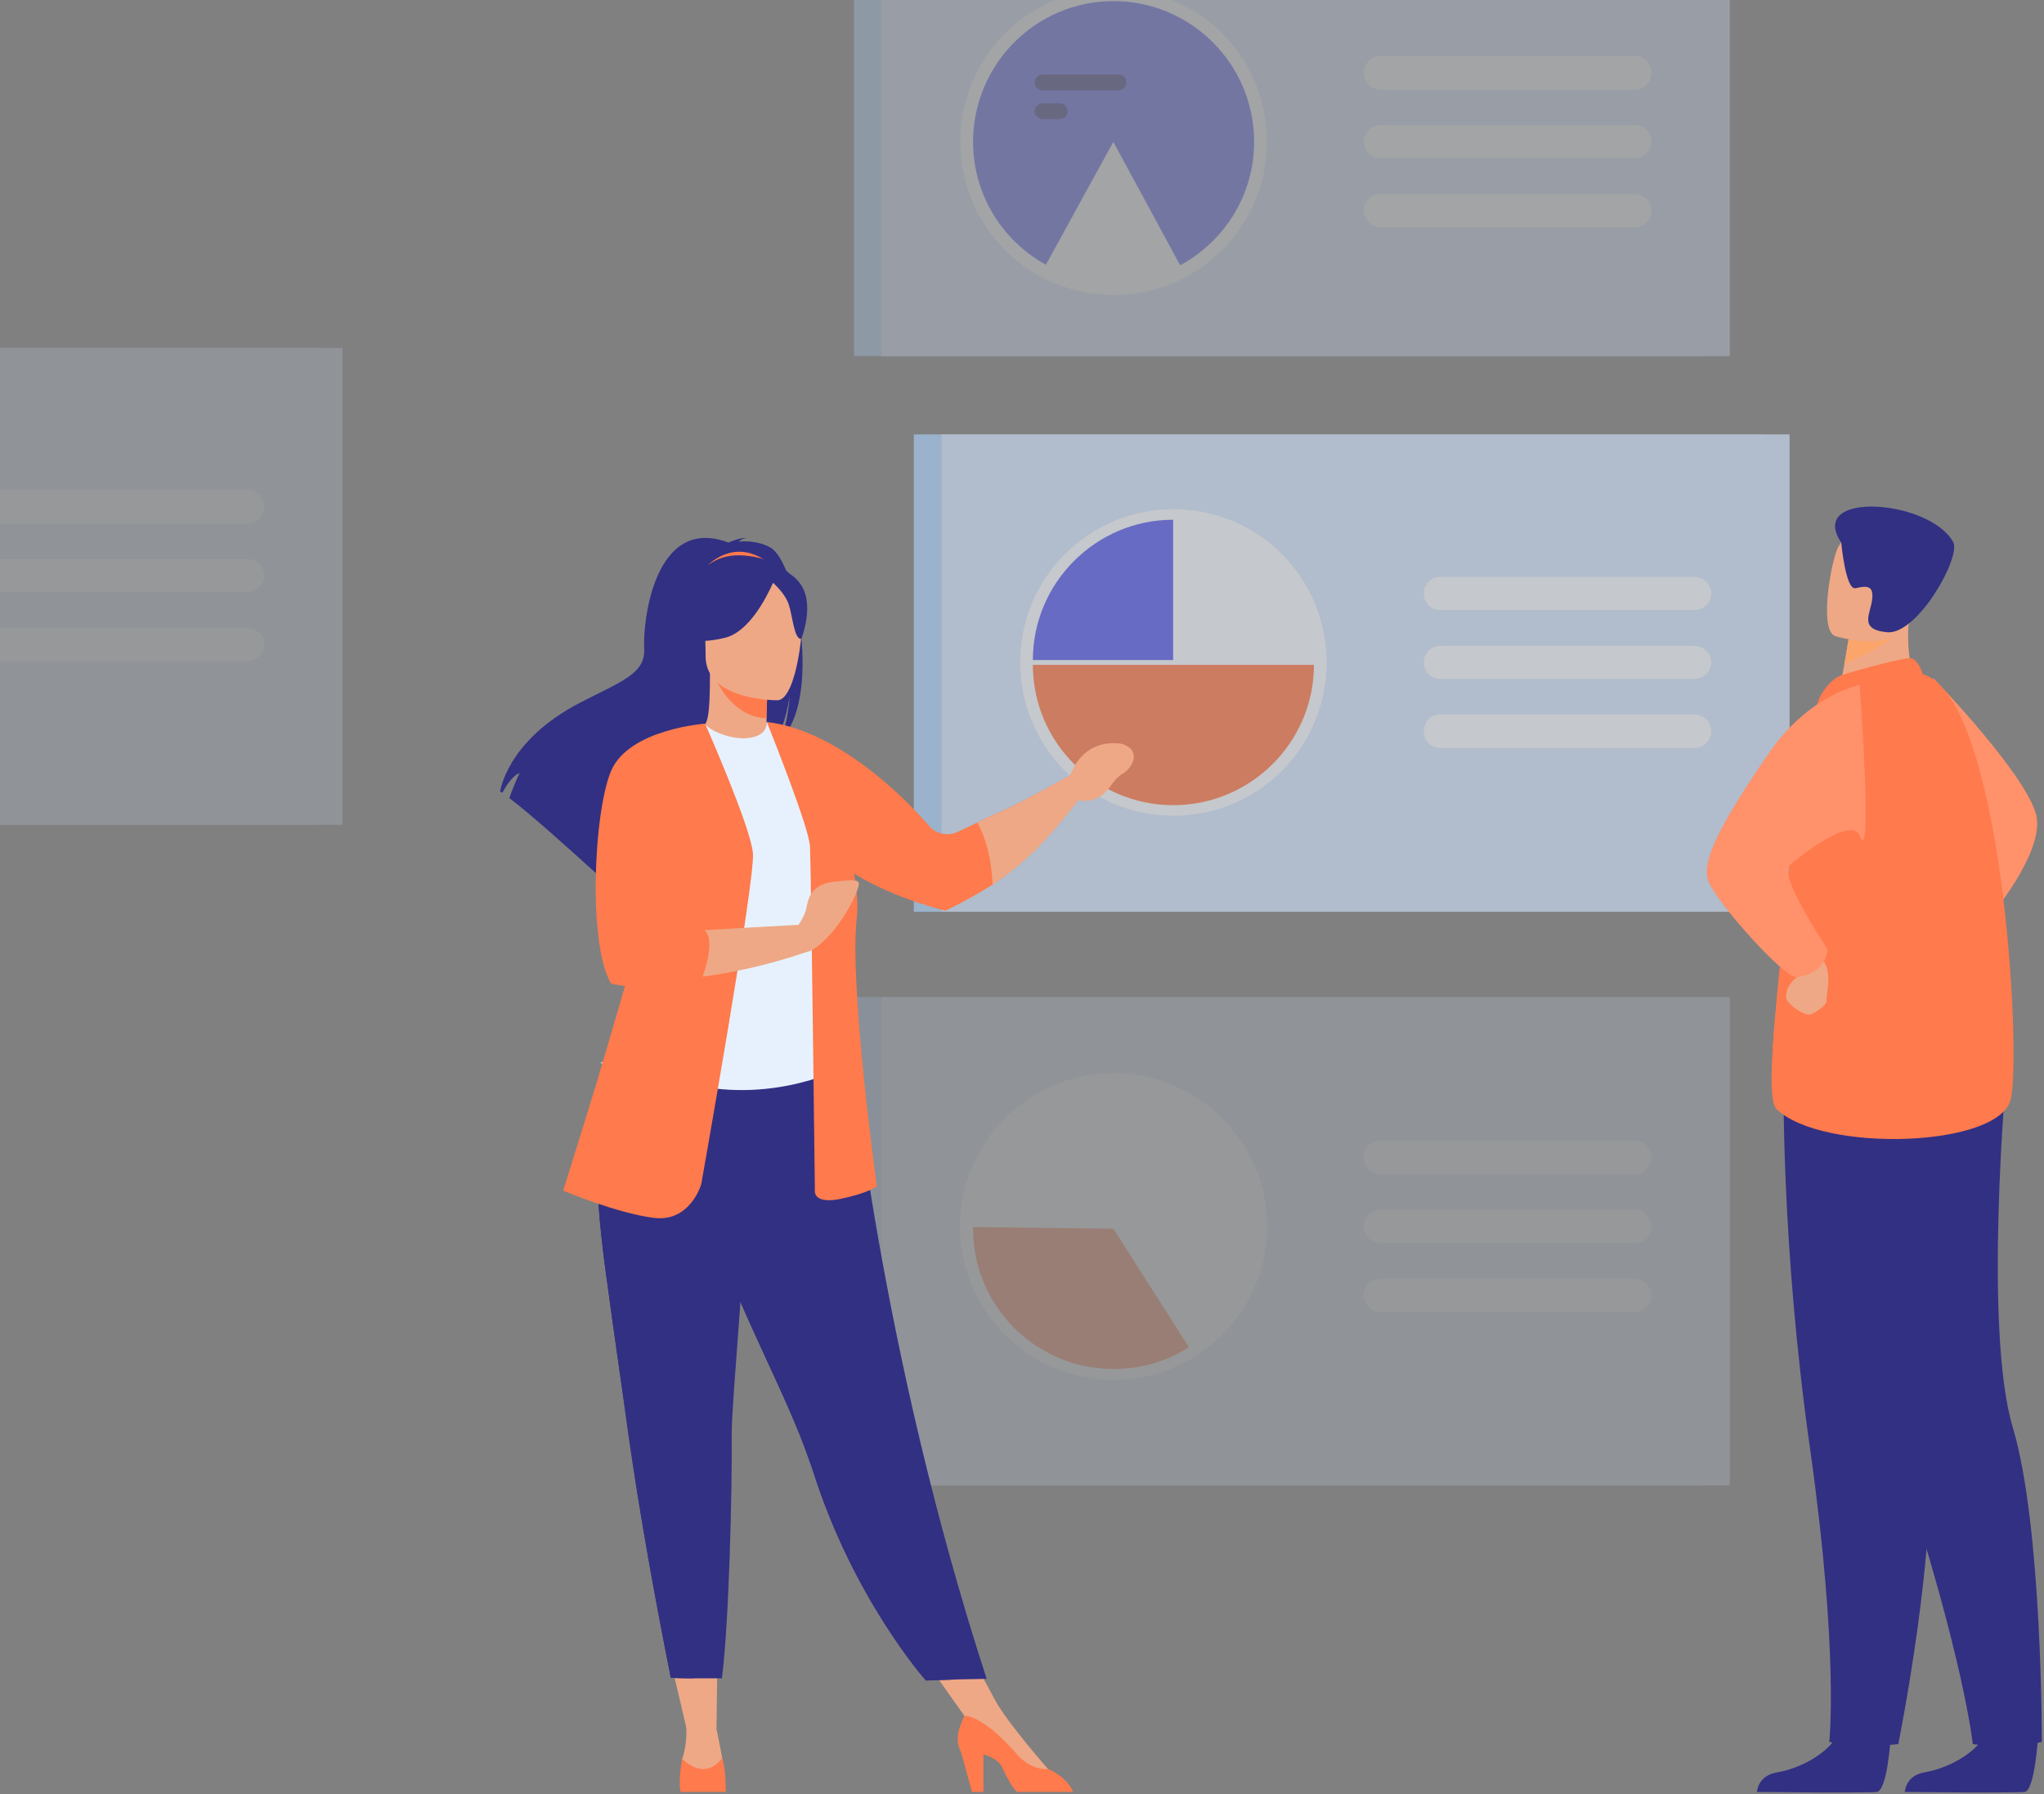 <?xml version="1.0" encoding="utf-8"?><svg width="376" height="330" viewBox="0 0 376 330" fill="none" xmlns="http://www.w3.org/2000/svg">
<rect x="0" y="0" width="376" height="330" fill="#808080" stroke="none"/>
<g opacity="0.6">
<path d="M324.2 79.9H168.1V167.7H324.2V79.9Z" fill="#AED3FF"/>
<path d="M329.2 79.9H173.2V167.7H329.2V79.9Z" fill="#D2E4FF"/>
<path d="M235.8 141.8C246.8 130.8 246.8 112.9 235.8 101.9C224.8 90.9 206.9 90.9 195.9 101.9C184.9 112.9 184.9 130.8 195.9 141.8C206.9 152.8 224.8 152.8 235.8 141.8Z" fill="#F3F9FF"/>
<path d="M311.7 106.1H264.9C263.2 106.1 261.9 107.5 261.9 109.2C261.9 110.9 263.2 112.2 264.9 112.2H311.7C313.4 112.2 314.8 110.9 314.8 109.2C314.8 107.5 313.4 106.1 311.7 106.1Z" fill="#F3F9FF"/>
<path d="M311.7 118.8H264.9C263.2 118.8 261.9 120.2 261.9 121.8C261.9 123.5 263.2 124.9 264.9 124.9H311.7C313.4 124.9 314.8 123.5 314.8 121.8C314.8 120.2 313.4 118.8 311.7 118.8Z" fill="#F3F9FF"/>
<path d="M311.7 131.4H264.9C263.2 131.4 261.9 132.8 261.9 134.5C261.9 136.2 263.2 137.6 264.9 137.6H311.7C313.4 137.6 314.8 136.2 314.8 134.5C314.8 132.8 313.4 131.4 311.7 131.4Z" fill="#F3F9FF"/>
<path d="M190 121.4H215.8V95.6C201.6 95.6 190 107.2 190 121.4Z" fill="#585DF0"/>
<path d="M241.7 122.3H215.8H190C190 136.5 201.6 148.1 215.8 148.1C230.1 148.1 241.7 136.5 241.7 122.3Z" fill="#FF7A4C"/>
<path d="M232.2 128.6H218.2C217.4 128.6 216.7 129.2 216.7 130C216.7 130.8 217.4 131.5 218.2 131.5H232.2C233 131.5 233.6 130.8 233.6 130C233.6 129.2 233 128.6 232.2 128.6Z" fill="#FF7A4C"/>
<path d="M221.4 133.9H218.2C217.4 133.9 216.7 134.5 216.7 135.3C216.7 136.1 217.4 136.8 218.2 136.8H221.4C222.2 136.8 222.8 136.1 222.8 135.3C222.8 134.5 222.2 133.9 221.4 133.9Z" fill="#FF7A4C"/>
</g>
<g opacity="0.2">
<path d="M57.9 64H-98V151.7H57.9V64Z" fill="#AED3FF"/>
<path d="M63 64H-93V151.7H63V64Z" fill="#D2E4FF"/>
<path d="M45.5 90.1H-1.2C-2.9 90.1 -4.3 91.5 -4.3 93.2C-4.3 94.9 -2.9 96.3 -1.2 96.3H45.5C47.2 96.3 48.6 94.9 48.6 93.2C48.6 91.5 47.2 90.1 45.5 90.1Z" fill="#F3F9FF"/>
<path d="M45.5 102.8H-1.2C-2.9 102.8 -4.3 104.2 -4.3 105.9C-4.3 107.6 -2.9 108.9 -1.2 108.9H45.5C47.2 108.9 48.6 107.6 48.6 105.9C48.6 104.2 47.2 102.8 45.5 102.8Z" fill="#F3F9FF"/>
<path d="M45.5 115.5H-1.2C-2.9 115.5 -4.3 116.8 -4.3 118.5C-4.3 120.2 -2.9 121.6 -1.2 121.6H45.5C47.2 121.6 48.6 120.2 48.6 118.5C48.6 116.8 47.2 115.5 45.5 115.5Z" fill="#F3F9FF"/>
</g>
<g opacity="0.2">
<path d="M157.1 183.4V273.2H313.2V183.4H157.1Z" fill="#AED3FF"/>
<path d="M162.2 183.4V273.2H318.2V183.4H162.2Z" fill="#D2E4FF"/>
<path d="M204.8 253.8C220.4 253.8 233.1 241.1 233.1 225.6C233.1 210 220.4 197.4 204.8 197.4C189.3 197.4 176.6 210 176.6 225.6C176.6 241.1 189.3 253.8 204.8 253.8Z" fill="#F3F9FF"/>
<path d="M253.9 216H300.7C302.4 216 303.8 214.6 303.8 212.9C303.8 211.2 302.4 209.8 300.7 209.8H253.9C252.2 209.8 250.9 211.2 250.9 212.9C250.9 214.6 252.2 216 253.9 216Z" fill="#F3F9FF"/>
<path d="M300.7 222.5H253.9C252.2 222.5 250.9 223.9 250.9 225.6C250.9 227.3 252.2 228.6 253.9 228.6H300.7C302.4 228.6 303.8 227.3 303.8 225.6C303.8 223.9 302.4 222.5 300.7 222.5Z" fill="#F3F9FF"/>
<path d="M300.7 235.2H253.9C252.2 235.2 250.9 236.6 250.9 238.2C250.9 239.9 252.2 241.3 253.9 241.3H300.7C302.4 241.3 303.8 239.9 303.8 238.2C303.8 236.6 302.4 235.2 300.7 235.2Z" fill="#F3F9FF"/>
<path d="M204.8 226L179 225.7C179 225.8 179 225.9 179 226C179 240.3 190.6 251.8 204.8 251.8C209.9 251.8 214.7 250.4 218.7 247.8L204.8 226Z" fill="#FF7A4C"/>
<path d="M205.8 234.2H191.8C191 234.2 190.3 234.8 190.3 235.6C190.3 236.4 191 237.1 191.8 237.1H205.8C206.6 237.1 207.2 236.4 207.2 235.6C207.2 234.8 206.6 234.2 205.8 234.2Z" fill="#FF7A4C"/>
<path d="M195 239.4H191.8C191 239.4 190.3 240.1 190.3 240.9C190.3 241.7 191 242.3 191.8 242.3H195C195.8 242.3 196.4 241.7 196.4 240.9C196.4 240.1 195.8 239.4 195 239.4Z" fill="#FF7A4C"/>
</g>
<g opacity="0.3">
<path d="M313.2 -15.7H157.1V65.5H313.2V-15.7Z" fill="#AED3FF"/>
<path d="M318.2 -15.7H162.2V65.5H318.2V-15.7Z" fill="#D2E4FF"/>
<path d="M224.8 46C235.8 35 235.8 17.1 224.8 6.1C213.8 -4.8 195.9 -4.8 184.9 6.1C173.9 17.1 173.9 35 184.9 46C195.9 57 213.8 57 224.8 46Z" fill="#F3F9FF"/>
<path d="M204.8 0.2C190.6 0.2 179 11.8 179 26.1C179 35.8 184.4 44.3 192.4 48.7C196.6 41 204.8 26.1 204.8 26.1L217.1 48.8C225.2 44.4 230.7 35.9 230.7 26.1C230.7 11.8 219.1 0.2 204.8 0.2Z" fill="#585DF0"/>
<path d="M300.7 10.3H253.9C252.2 10.3 250.9 11.7 250.9 13.4C250.9 15.1 252.2 16.5 253.9 16.5H300.7C302.4 16.5 303.8 15.1 303.8 13.4C303.8 11.7 302.4 10.3 300.7 10.3Z" fill="#F3F9FF"/>
<path d="M300.7 23H253.9C252.2 23 250.9 24.4 250.9 26.1C250.9 27.7 252.2 29.1 253.9 29.1H300.7C302.4 29.1 303.8 27.7 303.8 26.1C303.8 24.4 302.4 23 300.7 23Z" fill="#F3F9FF"/>
<path d="M300.7 35.7H253.9C252.2 35.7 250.9 37 250.9 38.7C250.9 40.4 252.2 41.8 253.9 41.8H300.7C302.4 41.8 303.8 40.4 303.8 38.7C303.8 37 302.4 35.7 300.7 35.7Z" fill="#F3F9FF"/>
<path d="M205.8 13.7H191.8C191 13.7 190.3 14.4 190.3 15.2C190.3 16 191 16.6 191.8 16.6H205.8C206.6 16.6 207.2 16 207.2 15.2C207.2 14.4 206.6 13.7 205.8 13.7Z" fill="#323083"/>
<path d="M195 19H191.8C191 19 190.3 19.7 190.3 20.5C190.3 21.2 191 21.9 191.8 21.9H195C195.8 21.9 196.4 21.2 196.4 20.5C196.4 19.7 195.8 19 195 19Z" fill="#323083"/>
</g>
<path d="M355.6 124.7C355.6 124.7 373.8 143.5 374.7 150.6C375.5 157.6 366 168.7 366 168.7L355.6 124.7Z" fill="#FF916B"/>
<path d="M347.8 319.5C347.8 319.5 347.2 329.5 345.2 329.6C345 329.7 335.4 329.7 335.4 329.7L323.2 329.6C323.2 329.6 323.3 326.6 326.9 326C330.5 325.4 336.4 322.9 338.6 318.2C340.8 313.3 347.8 319.5 347.8 319.5Z" fill="#323083"/>
<path d="M374.9 319.5C374.9 319.5 374.3 329.5 372.4 329.6C372.1 329.7 362.6 329.7 362.6 329.7L350.4 329.6C350.4 329.6 350.5 326.6 354 326C357.6 325.4 363.6 322.9 365.7 318.2C368 313.3 374.9 319.5 374.9 319.5Z" fill="#323083"/>
<path d="M334.3 212.4C334.3 212.4 337.5 232.8 349.4 269C361.3 305.1 362.9 320.8 362.9 320.8C362.9 320.8 366.1 321.3 369.5 321.3C371.6 321.3 375.6 320.4 375.6 320.4C375.6 320.4 375.7 280.9 370.3 262.7C364.8 244.6 369.1 197.2 369.1 197.2L334.3 212.4Z" fill="#323083"/>
<path d="M328.1 198.3C328.1 198.3 327.6 229 333 266.7C338.3 304.4 336.5 320.4 336.5 320.4C336.5 320.4 340.8 321.2 342.4 321.2C344 321.3 349.2 320.8 349.2 320.8C349.2 320.8 356.8 283.1 354.6 264.2C352.4 245.4 365 199.5 365 199.5L328.1 198.3Z" fill="#323083"/>
<path d="M352.7 126.5L346.7 130.9L338.1 129.1C338.2 128.3 338.7 125 339.3 122.1C339.3 121.9 339.3 121.7 339.4 121.5C339.8 119 340.2 116.8 340.2 116.8L348.3 112.8L351.3 111.3C351.3 111.3 351.1 114.1 351.1 114.5C350.5 121.6 352.7 126.5 352.7 126.5Z" fill="#EEA886"/>
<path d="M338.7 124.2C338.8 124.1 350.5 120.7 351.7 121.1C353 121.6 353.7 124 353.7 124L334.7 128.3C334.7 128.3 336.2 125.2 338.7 124.2Z" fill="#FF7A4C"/>
<path d="M369.9 202.1C368 211.1 335.2 212.1 326.8 204C325.8 203.1 325.7 198.7 326.1 192.9C326.8 181.5 329.1 164.4 329.2 155.7C329.2 151.4 329.8 147.1 330.6 143.2C332.2 134.8 334.7 128.3 334.7 128.3C334.7 128.3 350.7 123.1 353.7 124C368.2 128.2 371.9 193.1 369.9 202.1Z" fill="#FF7A4C"/>
<path d="M326.1 192.9C326.8 181.5 329.1 164.4 329.2 155.7C329.2 151.4 329.8 147.1 330.6 143.2L340.2 141.5C340.2 141.5 349.6 179.9 326.1 192.9Z" fill="#FF7A4C"/>
<path d="M331.3 177C331.3 177 332 178.6 330.6 179.7C329.2 180.7 328.3 182.4 328.6 183.7C329 184.9 332 186.9 333 186.6C334.1 186.3 336.2 184.7 336 184C335.8 183.3 337.4 178.2 334.9 176.3C332.3 174.3 331.3 177 331.3 177Z" fill="#EEA886"/>
<path d="M342.1 126C342.1 126 332.7 127.7 325.2 138.8C317.7 149.8 312.8 158 314.2 161.9C315.6 165.9 328.1 179.7 330.3 179.7C332.5 179.7 336 178.1 336.2 174.6C336.2 174.6 327.3 161.3 329.1 159.3C329.8 158.5 340.5 149.8 342.1 153.7C344.6 160.2 342.1 126 342.1 126Z" fill="#FF916B"/>
<path d="M350.4 114.6C348.7 118 342 121 339.3 122.1C339.3 121.9 339.3 121.7 339.4 121.5C339.8 119 340.2 116.8 340.2 116.8L348.3 112.8C350.1 112.8 351.2 113.2 350.4 114.6Z" fill="#FCA56B"/>
<path d="M337.6 117C337.6 117 349.6 120.8 351.8 113.3C354 105.8 357 101.2 349.5 98.5C341.9 95.8 339.6 98.2 338.2 100.5C336.9 102.8 334.5 115.9 337.6 117Z" fill="#EEA886"/>
<path d="M338.7 99.8C338.7 99.8 339.5 108.5 341.3 108.2C343.1 107.8 344.7 107.5 344.4 110.1C344.2 112.8 341.7 115.8 347.2 116.3C352.8 116.7 360.8 102.4 359.3 99.7C354.9 91.8 332.3 90.2 338.7 99.8Z" fill="#323083"/>
<path d="M122.7 302.6L126.3 318L131.8 318L132 302.6H122.7Z" fill="#EEA886"/>
<path d="M168.7 303.3L179.1 318L183.1 312.8L176.9 301.3L168.7 303.3Z" fill="#EEA886"/>
<path d="M141.7 100.7C139.8 99.6 137.5 99.5 135.9 99.6C136.4 99.1 137.2 99 137.2 99C136.2 98.8 134 99.8 134 99.8C120.3 94.6 118.2 114.6 118.5 119.3C118.8 124 113.9 125.5 106.8 129.2C93.2 136.2 92 145.6 92 145.6C92.1 145.7 92.2 145.7 92.4 145.8C93 144.7 94.4 142.5 95.6 142.2C95.5 142.3 94.2 145.2 93.7 146.8C97.7 149.8 105.2 156.6 110.4 161.3C110.4 160.4 110.4 159.1 110.8 158.4L111.4 162.3C114.2 164.8 116.1 166.6 116.1 166.6C115.8 162.8 133.2 142.9 142.3 137C144.5 133.7 145.3 128 145.3 127.5C145 132.1 144.2 134.6 143.5 136.1C151.2 129 146.7 103.5 141.7 100.7Z" fill="#323083"/>
<path d="M141.7 137.3C141.8 137.3 137.4 139.6 134 138.7C130.9 137.8 128.8 133.8 128.9 133.8C130.2 133.5 130.6 131.7 130.6 123.8L131.2 123.9L141.3 125.9C141.3 125.9 141 129.1 141 132.1C141 134.6 141.2 137 141.7 137.3Z" fill="#EEA886"/>
<path d="M130.3 103.9C130.3 103.9 135.3 98.6 141.6 103.7C141.6 103.7 137.9 103 130.3 103.9Z" fill="#FF7A4C"/>
<path d="M141.3 125.9C141.3 125.9 141 129.1 141 132.1C135.4 131.9 132.4 126.8 131.2 123.9L141.3 125.9Z" fill="#FF7A4C"/>
<path d="M130.1 122.8C130.1 122.8 127.2 118.2 126.4 114.2C125.9 111.3 127.4 100.7 138 102.3C138 102.3 141.1 102.6 144 104.5C146.3 106.1 149.7 109.5 145.9 118.7L145 121.8L130.1 122.8Z" fill="#323083"/>
<path d="M181.5 308.8L176.1 308.9L170.4 309.1C170.4 309.1 157 294.2 149.5 270.4C149.3 269.8 149.1 269.3 148.9 268.7C144.8 256.7 136.3 241.7 131.8 228.1C131.1 225.9 130.4 223.9 129.9 222C129.7 221.3 129.5 220.7 129.3 220.1C126 208.7 125.1 201.1 124.2 193.1L156.6 193.3C156.6 193.3 161.8 248.3 181.5 308.8Z" fill="#323083"/>
<path d="M152.1 174.7C152 190.1 154.3 196.7 154.3 196.7C154.3 196.7 140.4 203.8 124 198.6C123.8 198.5 110.3 195.5 110.3 195.5C112 195.9 118.8 184.5 116.5 183C120 175.5 119.4 173.1 119.8 170.9C120.6 166.6 120.6 162.1 120.2 157.9C119.2 146.9 116.2 137.7 116.2 137.7C120.7 136.6 125.1 134.9 129.7 133.2C130.8 134.5 134 135.8 136.8 135.8C140.1 135.7 141.1 134.3 141 132.8C144.5 134.7 147.3 136.6 147.3 136.6C150.3 141.7 156.3 146.7 156.8 154.6C156.9 156.6 152.1 174.3 152.1 174.7Z" fill="#E7F1FD"/>
<path d="M124.2 176.4C122.8 178.4 120.1 190.6 113.3 192.2C116.8 183.5 119.4 179.7 119.8 177C120.6 172 120.6 166.9 120.2 162C122.5 158 124.2 155.3 124.2 155.3C124.4 154.7 127.8 144.1 128.9 153.6C130 163 125.8 174.2 124.2 176.4Z" fill="#323083"/>
<path d="M143.1 128.8C143.1 128.8 129.8 129 129.8 120.7C129.8 112.4 128 106.8 136.6 106.3C145.1 105.8 146.8 109 147.4 111.7C148.1 114.5 146.6 128.5 143.1 128.8Z" fill="#EEA886"/>
<path d="M147 107.1C145 104.6 143.4 105.2 142.5 105.9C139.6 101.6 130.5 107.8 130.5 107.8C129.6 113.8 125.3 117.2 125.3 117.2C125.3 117.2 127.8 118.7 133.4 117.3C137.8 116.2 141 109.9 142.2 107.2C143 107.9 144.6 109.6 145.1 111.2C145.8 113.3 146.1 117.7 147.4 117.5C147.4 117.5 150.1 110.9 147 107.1Z" fill="#323083"/>
<path d="M126.2 317.2C126.2 317.2 126.6 320.2 125.5 323.5C125.5 323.5 124.6 327.5 128.6 327.6C132.6 327.7 133.6 327.3 133.1 324.8C132.7 322.3 131.8 318 131.8 318L126.2 317.2Z" fill="#EEA886"/>
<path d="M133.5 329.6C133.5 329.6 133.5 329.6 133.5 329.6H125.2C125.2 329.6 125.2 329.6 125.2 329.6C124.7 327.5 125.5 323.5 125.5 323.5C130 327.8 132.8 323.4 132.8 323.4C133.6 325.2 133.5 329.6 133.5 329.6Z" fill="#FF7A4C"/>
<path d="M192.8 325.4C192.8 325.4 185.4 317 183.1 312.8L177.6 315.6L190 327.2L192.8 326.8L192.8 325.4Z" fill="#EEA886"/>
<path d="M197.4 329.6H187.1C186.2 328.8 185.3 327.1 184.3 325C183.7 323.8 182.3 323.1 180.9 322.7V329.6H178.8L176.8 322.3C175.5 319.8 176.5 317.6 177.4 315.6C178.5 315.6 181.6 316.4 187.1 322.7C188.9 324.7 190.9 325.5 192.8 325.4C192.9 325.4 192.9 325.4 192.9 325.4C196 326.9 197 328.6 197.4 329.6Z" fill="#FF7A4C"/>
<path d="M196.9 142.6C196.9 142.6 188.1 147.5 185 148.9C183.8 149.4 181.8 150.3 179.8 151.3C178.5 151.9 177.3 152.5 176.2 153C174.3 153.9 172.1 153.4 170.8 151.8C166.1 146.3 153.8 134.3 141.1 132.8L141 132.8C141 132.8 141 132.8 141 132.8C141 132.8 141 132.8 141 132.8L141.1 132.9C141.8 134.7 148.8 152.1 149 155.7C149.2 159.6 149.9 218.9 149.9 218.9C149.9 218.9 149.4 221.6 154.7 220.5C159.9 219.4 161.3 218.2 161.3 218.2C161.3 218.2 156.2 181.6 157.6 168.9C157.9 166.4 157.6 163.6 157.1 160.7C164.8 165.4 173.9 167.5 173.9 167.5C173.9 167.5 177.3 166 182.6 162.7C184.8 161.3 187.4 159.1 189.9 156.8C193 154 198.3 147.2 198.3 147.2L196.9 142.6Z" fill="#FF7A4C"/>
<path d="M176.1 308.9L170.3 309.1C170.3 309.1 157 294.2 149.5 270.4C149.3 269.8 149.1 269.3 148.9 268.7C144.8 256.7 136.3 241.7 131.8 228.1C131.1 225.9 130.4 223.9 129.9 222C129.7 221.3 129.5 220.7 129.3 220.1L134.1 216.5C134.1 216.5 148.4 239.7 152.9 261.5C156.7 280.5 172.1 303.3 176.1 308.9Z" fill="#323083"/>
<path d="M134.6 263.6C134.7 274.2 134.1 298.6 132.8 308.7H127.6C124.8 308.7 123.4 308.6 123.4 308.6C119.9 291.1 117.4 276.5 115.6 264C114.2 253.7 112.9 244.9 111.9 237.4C110.8 229.7 110.1 223.3 109.9 217.9C109.8 217.1 109.8 216.3 109.8 215.5C109.8 214.6 109.8 213.9 109.8 213.1L137.8 210.4C137.4 229 134.6 257.4 134.6 263.6Z" fill="#323083"/>
<path d="M127.6 308.7C124.8 308.7 123.4 308.6 123.4 308.6C119.9 291.1 117.4 276.5 115.7 264C114.2 253.7 112.9 244.9 111.9 237.4C110.8 229.7 110.1 223.3 109.9 217.9L120.2 224C120.2 224 113.6 226.3 116.1 243.8C118.6 261.3 124.2 306.2 127.6 308.7Z" fill="#323083"/>
<path d="M129 217.8C129 217.8 127 224.9 120.2 224C113.3 223.1 103.6 219 103.6 219C103.6 219 106.5 209.8 110.2 197.7C114.6 183 120 164.2 122.6 152.2C123.3 148.9 123.8 146.1 124 144.1L129.7 133.1C129.7 133.1 138.1 152.1 138.5 156.9C139 161.6 129 217.8 129 217.8Z" fill="#FF7A4C"/>
<path d="M153.3 162.2C150 162.6 148.8 164.4 148.4 166.7C148.2 168 147.5 169.2 146.9 170.1C143.7 170.3 135.9 170.7 129.3 171.1L128.8 179.7C134.2 179 140.8 177.7 148.4 175.1C149 175 149.7 174.6 150.6 173.9C155.3 170 158 163.6 158 162.6C158 161.7 156.6 161.8 153.3 162.2Z" fill="#EEA886"/>
<path d="M128.7 166.9C128.3 174.6 126.5 189.6 110.3 197.6C110.3 197.6 110.2 197.7 110.2 197.7C114.6 183 120 164.2 122.6 152.2C125.5 156.7 128.8 162.6 128.7 166.9Z" fill="#FF7A4C"/>
<path d="M129.7 133.1C129.7 133.1 115.9 134.1 112.5 141.6C109.2 149 108.1 173.7 112.4 180.9C112.4 180.9 118.2 182.6 128.6 180.7C128.7 180.7 128.8 180.6 128.9 180.6C128.9 180.6 132.2 172.5 129.3 170.9C129.3 170.9 120.6 171.4 121.5 168.5C122.4 165.6 129.7 133.1 129.7 133.1Z" fill="#FF7A4C"/>
<path d="M206.3 136.8C198.8 135.8 196.9 142.6 196.9 142.6L198.3 147.2C200.6 147.6 202.6 147 204.5 144.3C206.4 141.7 206.9 142.7 208.1 140.7C209.6 138 207.1 137 206.3 136.8Z" fill="#EEA886"/>
<path d="M185 148.9C183.9 149.4 181.8 150.3 179.8 151.3C180.9 153.3 182.3 156.8 182.6 162.7C184.8 161.3 187.7 159 190.2 156.6C194.1 152.8 198.3 147.2 198.3 147.2L196.9 142.6C196.9 142.6 188.1 147.5 185 148.9Z" fill="#EEA886"/>
</svg>
